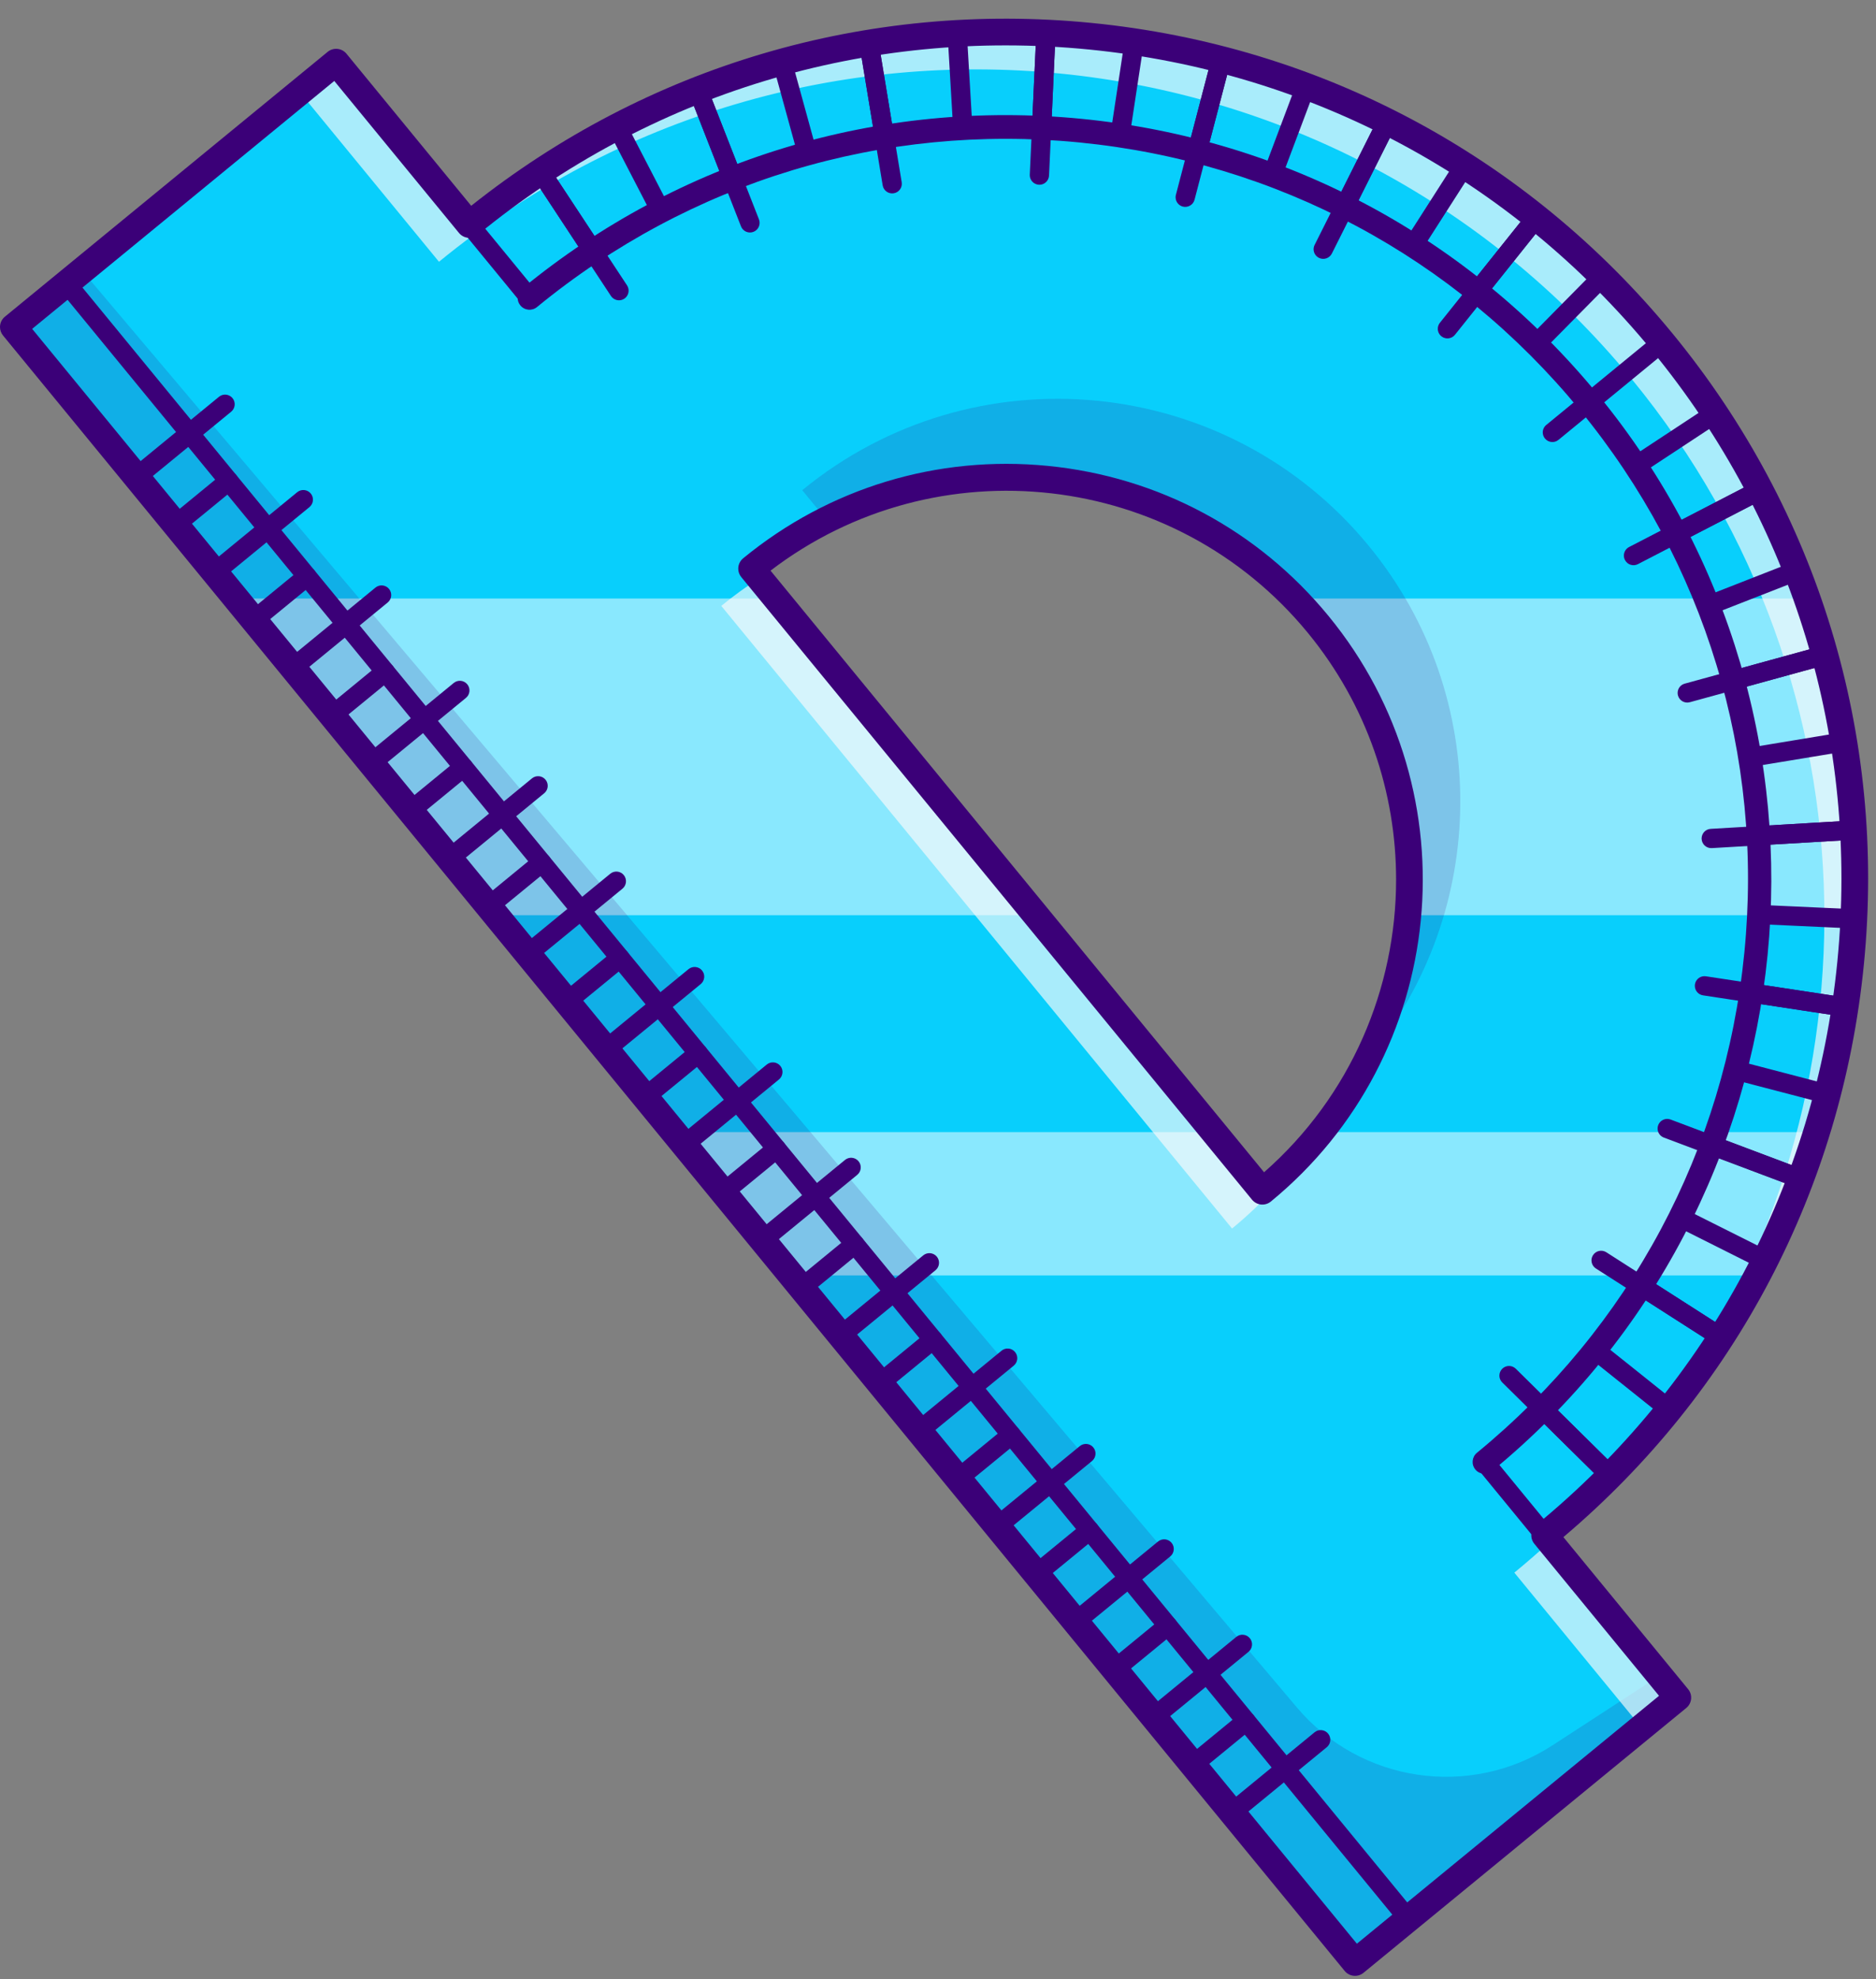 <svg width="91" height="96" viewBox="0 0 91 96" fill="none" xmlns="http://www.w3.org/2000/svg">
<rect x="0" y="0" width="91" height="96" fill="#808080" stroke="none"/>
<path d="M81.388 82.34L74.928 74.469C79.304 70.878 82.747 66.574 85.229 61.863C86.407 59.626 87.369 57.298 88.109 54.91C89.171 51.493 89.781 47.954 89.931 44.392C90.15 39.224 89.398 34.004 87.649 29.029C86.101 24.625 83.77 20.413 80.638 16.596C66.231 -0.962 40.321 -3.516 22.764 10.888L16.306 3.016L0.648 15.861L11.452 29.029L24.056 44.392L32.685 54.91L38.389 61.863L65.73 95.187L81.388 82.34ZM58.881 54.91L50.252 44.392L37.649 29.029L36.459 27.58C44.359 21.098 55.816 21.846 62.818 29.029C63.209 29.43 63.585 29.851 63.946 30.29C67.32 34.403 68.736 39.48 68.302 44.392C67.971 48.167 66.546 51.844 64.079 54.91C63.248 55.942 62.298 56.905 61.234 57.779L58.881 54.91Z" fill="#08CFFC"/>
<path opacity="0.52" d="M50.252 44.392L24.056 44.392L11.452 29.029L37.648 29.029L50.252 44.392Z" fill="url(#paint0_linear_35_246)"/>
<path opacity="0.52" d="M89.931 44.392L68.302 44.392C68.736 39.48 67.32 34.403 63.946 30.29C63.585 29.851 63.209 29.43 62.818 29.029L87.649 29.029C89.398 34.004 90.15 39.224 89.931 44.392Z" fill="url(#paint1_linear_35_246)"/>
<path opacity="0.52" d="M85.229 61.863L38.389 61.863L32.685 54.91L58.881 54.91L61.234 57.779C62.298 56.905 63.248 55.942 64.079 54.91L88.109 54.91C87.368 57.298 86.407 59.626 85.229 61.863Z" fill="url(#paint2_linear_35_246)"/>
<g style="mix-blend-mode:color-burn" opacity="0.16">
<path d="M66.403 26.486C59.56 18.147 47.256 16.933 38.915 23.776L40.095 25.214C48.075 21.204 58.043 23.095 63.946 30.29C68.958 36.4 69.648 44.638 66.377 51.298C72.207 44.244 72.425 33.828 66.403 26.486ZM81.387 82.34L80.51 81.27L75.316 84.648C71.312 87.251 65.998 86.469 62.914 82.822L3.982 13.125L0.648 15.861L65.73 95.187L81.387 82.34Z" fill="#3B0078"/>
</g>
<g opacity="0.66">
<path d="M81.388 82.28L75.21 74.753C74.644 75.274 74.058 75.783 73.456 76.277L79.592 83.754L81.388 82.28ZM63.447 55.592C62.779 56.346 62.04 57.058 61.234 57.719L36.871 28.021C36.224 28.433 35.595 28.889 34.987 29.388L59.764 59.587C61.208 58.403 62.437 57.055 63.447 55.592ZM80.638 16.536C66.231 -1.02 40.321 -3.576 22.764 10.828L16.306 2.957L0.648 15.803L0.972 16.198L14.834 4.825L21.294 12.697C38.851 -1.708 64.761 0.849 79.166 18.405C91.375 33.286 91.399 54.169 80.43 68.959C92.85 54.102 93.37 32.055 80.638 16.536Z" fill="#FCFAFA"/>
</g>
<path d="M25.11 14.448C25.11 14.282 25.182 14.117 25.32 14.003C32.98 7.719 42.628 4.794 52.487 5.766C62.347 6.739 71.238 11.492 77.522 19.152C90.494 34.963 88.185 58.38 72.373 71.353C72.128 71.555 71.765 71.519 71.564 71.273C71.362 71.028 71.398 70.665 71.643 70.464C79.065 64.374 83.672 55.76 84.614 46.206C85.556 36.653 82.722 27.303 76.632 19.881C70.543 12.46 61.928 7.853 52.374 6.911C42.821 5.968 33.472 8.803 26.05 14.892C25.805 15.094 25.442 15.058 25.241 14.813C25.153 14.706 25.11 14.577 25.11 14.448L25.11 14.448Z" fill="#3B0078"/>
<path d="M0 15.861C0 15.84 0.001 15.819 0.003 15.798C0.02 15.627 0.104 15.47 0.237 15.361L15.894 2.515C16.027 2.406 16.198 2.354 16.369 2.371C16.54 2.388 16.697 2.472 16.806 2.605L22.857 9.981C31.4 3.185 42.058 0.038 52.946 1.112C64.049 2.207 74.061 7.56 81.138 16.186C88.214 24.811 91.508 35.673 90.412 46.778C89.338 57.665 84.17 67.503 75.836 74.554L81.887 81.93C81.996 82.062 82.048 82.233 82.031 82.404C82.014 82.575 81.93 82.732 81.797 82.841L66.14 95.687C65.863 95.914 65.455 95.874 65.228 95.597L0.147 16.272C0.052 16.156 0 16.011 0 15.861ZM16.215 3.927L1.56 15.951L65.819 94.275L80.475 82.251L74.427 74.879C74.2 74.602 74.24 74.194 74.517 73.967C82.874 67.11 88.062 57.409 89.124 46.651C90.184 35.894 86.993 25.365 80.136 17.008C73.279 8.65 63.578 3.462 52.819 2.401C42.061 1.34 31.533 4.532 23.175 11.389C23.042 11.498 22.872 11.55 22.701 11.533C22.53 11.516 22.373 11.432 22.264 11.299L16.215 3.927L16.215 3.927ZM35.811 27.58C35.811 27.393 35.892 27.207 36.048 27.079C40.215 23.66 45.464 22.068 50.827 22.597C56.19 23.126 61.027 25.713 64.446 29.88C71.503 38.482 70.247 51.222 61.645 58.279C61.512 58.388 61.342 58.439 61.171 58.423C61 58.406 60.843 58.322 60.733 58.189L35.957 27.99C35.858 27.87 35.81 27.724 35.81 27.58L35.811 27.58ZM67.721 42.662C67.721 38.447 66.321 34.207 63.445 30.701C56.978 22.82 45.413 21.528 37.377 27.678L61.317 56.858C65.538 53.149 67.721 47.924 67.721 42.661L67.721 42.662Z" fill="#3B0078"/>
<path d="M74.835 20.973C74.835 20.838 74.894 20.703 75.006 20.611L80.34 16.235C80.54 16.071 80.835 16.1 80.998 16.299C81.162 16.499 81.133 16.794 80.933 16.957L75.599 21.334C75.4 21.498 75.105 21.468 74.942 21.269C74.87 21.182 74.835 21.077 74.835 20.973Z" fill="#3B0078"/>
<path d="M69.744 15.946C69.744 15.844 69.778 15.741 69.846 15.655L74.154 10.265C74.315 10.063 74.609 10.03 74.811 10.191C75.013 10.353 75.046 10.647 74.884 10.849L70.577 16.238C70.416 16.44 70.121 16.473 69.92 16.312C69.804 16.219 69.744 16.084 69.744 15.946Z" fill="#3B0078"/>
<path d="M63.719 12.088C63.719 12.018 63.736 11.946 63.769 11.879L66.862 5.711C66.978 5.481 67.259 5.387 67.49 5.503C67.721 5.619 67.814 5.899 67.698 6.131L64.605 12.298C64.489 12.529 64.208 12.622 63.977 12.506C63.814 12.424 63.719 12.259 63.719 12.088Z" fill="#3B0078"/>
<path d="M57.025 9.568C57.025 9.529 57.029 9.489 57.04 9.45L58.783 2.774C58.848 2.524 59.103 2.374 59.353 2.44C59.603 2.505 59.753 2.76 59.688 3.01L57.945 9.686C57.88 9.935 57.624 10.085 57.374 10.02C57.164 9.965 57.025 9.775 57.025 9.568Z" fill="#3B0078"/>
<path d="M49.952 8.494C49.952 8.487 49.952 8.48 49.952 8.472L50.269 1.58C50.281 1.322 50.5 1.123 50.757 1.135C51.016 1.147 51.211 1.368 51.203 1.623L50.886 8.515C50.874 8.773 50.655 8.973 50.398 8.961C50.147 8.949 49.951 8.742 49.951 8.494L49.952 8.494Z" fill="#3B0078"/>
<path d="M41.687 2.106C41.687 1.881 41.849 1.683 42.078 1.645C42.333 1.603 42.574 1.775 42.616 2.03L43.739 8.837C43.781 9.093 43.608 9.333 43.353 9.375C43.099 9.417 42.858 9.244 42.816 8.99L41.693 2.182C41.689 2.157 41.687 2.131 41.687 2.106L41.687 2.106Z" fill="#3B0078"/>
<path d="M33.398 4.385C33.398 4.198 33.511 4.021 33.695 3.949C33.935 3.855 34.207 3.974 34.301 4.214L36.815 10.639C36.909 10.881 36.79 11.151 36.55 11.245C36.309 11.339 36.038 11.221 35.944 10.98L33.43 4.555C33.408 4.499 33.398 4.441 33.398 4.385Z" fill="#3B0078"/>
<path d="M25.763 8.337C25.763 8.185 25.837 8.036 25.974 7.946C26.189 7.804 26.479 7.864 26.621 8.079L30.416 13.841C30.558 14.057 30.498 14.347 30.282 14.489C30.067 14.631 29.777 14.571 29.635 14.355L25.84 8.593C25.788 8.514 25.763 8.425 25.763 8.336L25.763 8.337Z" fill="#3B0078"/>
<path d="M72.732 66.72C72.732 66.602 72.777 66.483 72.867 66.392C73.048 66.208 73.344 66.206 73.528 66.388L78.438 71.235C78.622 71.416 78.623 71.713 78.442 71.896C78.26 72.08 77.964 72.082 77.78 71.9L72.871 67.053C72.778 66.962 72.731 66.841 72.731 66.72L72.732 66.72Z" fill="#3B0078"/>
<path d="M77.198 61.132C77.198 61.045 77.222 60.958 77.272 60.88C77.411 60.662 77.701 60.599 77.918 60.738L83.729 64.459C83.946 64.598 84.009 64.887 83.87 65.105C83.731 65.322 83.442 65.386 83.224 65.246L77.414 61.526C77.275 61.437 77.199 61.286 77.199 61.132L77.198 61.132Z" fill="#3B0078"/>
<path d="M80.405 54.737C80.405 54.682 80.415 54.627 80.435 54.572C80.526 54.331 80.796 54.209 81.037 54.3L87.494 56.731C87.736 56.822 87.857 57.092 87.766 57.333C87.676 57.575 87.406 57.697 87.164 57.606L80.708 55.175C80.52 55.104 80.405 54.926 80.405 54.737L80.405 54.737Z" fill="#3B0078"/>
<path d="M82.212 47.816C82.212 47.792 82.214 47.769 82.217 47.745C82.256 47.489 82.495 47.314 82.75 47.353L89.571 48.389C89.827 48.427 90.003 48.666 89.963 48.921C89.924 49.176 89.686 49.352 89.431 49.313L82.609 48.277C82.378 48.242 82.212 48.043 82.212 47.816L82.212 47.816Z" fill="#3B0078"/>
<path d="M82.541 40.668C82.541 40.422 82.733 40.216 82.981 40.202L89.869 39.797C90.127 39.781 90.348 39.978 90.363 40.236C90.377 40.496 90.181 40.715 89.924 40.73L83.036 41.136C82.778 41.151 82.557 40.954 82.542 40.696C82.542 40.687 82.541 40.677 82.541 40.668L82.541 40.668Z" fill="#3B0078"/>
<path d="M81.377 33.609C81.377 33.404 81.513 33.216 81.721 33.159L88.373 31.33C88.622 31.262 88.88 31.408 88.948 31.657C89.017 31.906 88.87 32.164 88.621 32.232L81.968 34.06C81.719 34.129 81.462 33.982 81.394 33.733C81.382 33.692 81.377 33.65 81.377 33.609L81.377 33.609Z" fill="#3B0078"/>
<path d="M78.77 26.948C78.77 26.779 78.862 26.615 79.023 26.532L85.15 23.36C85.379 23.242 85.661 23.331 85.78 23.561C85.899 23.79 85.809 24.072 85.58 24.191L79.453 27.362C79.224 27.481 78.942 27.392 78.823 27.162C78.787 27.093 78.77 27.02 78.77 26.948L78.77 26.948Z" fill="#3B0078"/>
<path d="M74.142 16.584C74.142 16.465 74.186 16.346 74.277 16.255L77.404 13.088C77.585 12.904 77.881 12.902 78.065 13.084C78.249 13.265 78.251 13.561 78.07 13.745L74.942 16.912C74.761 17.096 74.465 17.098 74.281 16.916C74.188 16.825 74.142 16.704 74.142 16.584Z" fill="#3B0078"/>
<path d="M71.273 14.034C71.273 13.932 71.306 13.829 71.375 13.742L74.154 10.265C74.316 10.063 74.61 10.031 74.811 10.192C75.013 10.353 75.046 10.647 74.885 10.849L72.106 14.326C71.944 14.528 71.65 14.561 71.448 14.4C71.333 14.307 71.273 14.171 71.273 14.034Z" fill="#3B0078"/>
<path d="M68.153 11.797C68.153 11.711 68.177 11.624 68.228 11.546L70.628 7.797C70.767 7.579 71.056 7.516 71.274 7.655C71.492 7.795 71.554 8.084 71.416 8.301L69.015 12.05C68.876 12.268 68.587 12.331 68.369 12.192C68.23 12.102 68.154 11.951 68.154 11.797L68.153 11.797Z" fill="#3B0078"/>
<path d="M64.817 9.9C64.817 9.83 64.833 9.758 64.867 9.69L66.862 5.711C66.978 5.481 67.259 5.387 67.49 5.503C67.72 5.619 67.814 5.899 67.698 6.131L65.703 10.11C65.587 10.341 65.306 10.434 65.075 10.318C64.912 10.236 64.817 10.071 64.817 9.9Z" fill="#3B0078"/>
<path d="M61.301 8.362C61.301 8.307 61.311 8.251 61.331 8.197L62.899 4.031C62.99 3.79 63.26 3.667 63.501 3.759C63.743 3.85 63.865 4.119 63.774 4.361L62.206 8.526C62.115 8.768 61.845 8.89 61.603 8.799C61.416 8.728 61.3 8.55 61.3 8.362L61.301 8.362Z" fill="#3B0078"/>
<path d="M57.643 7.199C57.643 7.16 57.648 7.12 57.659 7.081L58.783 2.774C58.848 2.524 59.103 2.374 59.353 2.44C59.603 2.505 59.753 2.76 59.688 3.01L58.563 7.317C58.498 7.567 58.243 7.716 57.993 7.651C57.783 7.596 57.643 7.406 57.643 7.199L57.643 7.199Z" fill="#3B0078"/>
<path d="M53.884 6.425C53.884 6.402 53.886 6.379 53.889 6.355L54.557 1.954C54.596 1.699 54.834 1.523 55.09 1.562C55.345 1.601 55.522 1.84 55.482 2.094L54.814 6.495C54.775 6.75 54.536 6.926 54.281 6.887C54.049 6.852 53.884 6.652 53.884 6.425Z" fill="#3B0078"/>
<path d="M50.064 6.048C50.064 6.041 50.064 6.034 50.065 6.026L50.269 1.58C50.281 1.322 50.5 1.122 50.758 1.134C51.016 1.146 51.212 1.368 51.203 1.623L50.999 6.069C50.987 6.327 50.768 6.527 50.51 6.515C50.26 6.503 50.064 6.296 50.064 6.048L50.064 6.048Z" fill="#3B0078"/>
<path d="M45.965 1.629C45.965 1.383 46.156 1.177 46.405 1.162C46.663 1.147 46.884 1.344 46.899 1.602L47.161 6.045C47.175 6.306 46.979 6.525 46.721 6.539C46.463 6.555 46.242 6.358 46.227 6.1L45.965 1.656C45.965 1.647 45.965 1.638 45.965 1.629Z" fill="#3B0078"/>
<path d="M41.687 2.106C41.687 1.881 41.849 1.683 42.078 1.645C42.333 1.603 42.574 1.775 42.616 2.03L43.34 6.422C43.382 6.678 43.21 6.917 42.955 6.959C42.7 7.001 42.459 6.829 42.417 6.574L41.693 2.182C41.689 2.157 41.687 2.131 41.687 2.106L41.687 2.106Z" fill="#3B0078"/>
<path d="M37.483 3.028C37.483 2.823 37.619 2.635 37.826 2.578C38.075 2.509 38.333 2.655 38.401 2.905L39.58 7.197C39.65 7.446 39.502 7.703 39.253 7.771C39.004 7.84 38.747 7.693 38.679 7.444L37.499 3.152C37.488 3.111 37.483 3.069 37.483 3.028L37.483 3.028Z" fill="#3B0078"/>
<path d="M33.398 4.385C33.398 4.198 33.511 4.021 33.695 3.949C33.935 3.855 34.207 3.974 34.301 4.214L35.923 8.359C36.017 8.6 35.898 8.871 35.658 8.965C35.417 9.059 35.146 8.94 35.052 8.7L33.43 4.555C33.408 4.499 33.398 4.441 33.398 4.385L33.398 4.385Z" fill="#3B0078"/>
<path d="M29.477 6.161C29.477 5.992 29.57 5.828 29.73 5.745C29.959 5.627 30.242 5.717 30.36 5.946L32.406 9.899C32.525 10.128 32.435 10.41 32.206 10.529C31.977 10.648 31.694 10.558 31.576 10.329L29.53 6.376C29.494 6.307 29.477 6.234 29.477 6.161L29.477 6.161Z" fill="#3B0078"/>
<path d="M25.764 8.337C25.764 8.185 25.838 8.036 25.974 7.946C26.19 7.804 26.48 7.864 26.621 8.079L29.07 11.796C29.212 12.012 29.152 12.302 28.936 12.444C28.721 12.586 28.431 12.526 28.289 12.311L25.841 8.593C25.788 8.514 25.764 8.425 25.764 8.336L25.764 8.337Z" fill="#3B0078"/>
<path d="M22.298 10.888C22.298 10.753 22.356 10.619 22.469 10.527C22.669 10.363 22.963 10.392 23.127 10.591L25.95 14.033C26.114 14.232 26.085 14.527 25.886 14.69C25.686 14.854 25.391 14.825 25.227 14.626L22.404 11.184C22.333 11.098 22.298 10.993 22.298 10.888Z" fill="#3B0078"/>
<path d="M71.638 71.027C71.638 70.892 71.697 70.758 71.809 70.665C72.009 70.501 72.303 70.531 72.467 70.73L75.29 74.171C75.454 74.371 75.426 74.665 75.225 74.829C75.026 74.993 74.731 74.964 74.567 74.764L71.744 71.323C71.673 71.236 71.638 71.131 71.638 71.027L71.638 71.027Z" fill="#3B0078"/>
<path d="M74.474 68.441C74.474 68.322 74.519 68.203 74.609 68.112C74.79 67.929 75.087 67.927 75.27 68.108L78.438 71.235C78.622 71.417 78.623 71.713 78.442 71.897C78.26 72.08 77.964 72.082 77.78 71.901L74.613 68.774C74.52 68.682 74.474 68.562 74.474 68.441L74.474 68.441Z" fill="#3B0078"/>
<path d="M77.024 65.571C77.024 65.469 77.057 65.366 77.126 65.28C77.287 65.078 77.582 65.046 77.783 65.207L81.26 67.986C81.462 68.147 81.495 68.441 81.334 68.643C81.172 68.845 80.878 68.878 80.677 68.716L77.199 65.937C77.084 65.845 77.024 65.709 77.024 65.571Z" fill="#3B0078"/>
<path d="M79.26 62.452C79.26 62.365 79.284 62.278 79.334 62.2C79.473 61.982 79.763 61.919 79.98 62.058L83.728 64.459C83.946 64.598 84.009 64.887 83.87 65.104C83.731 65.322 83.442 65.385 83.224 65.246L79.476 62.846C79.336 62.757 79.26 62.606 79.26 62.452L79.26 62.452Z" fill="#3B0078"/>
<path d="M81.158 59.115C81.158 59.045 81.174 58.974 81.207 58.906C81.323 58.675 81.604 58.582 81.835 58.698L85.814 60.693C86.045 60.809 86.138 61.09 86.022 61.321C85.906 61.551 85.625 61.645 85.394 61.529L81.416 59.534C81.252 59.452 81.158 59.287 81.158 59.115Z" fill="#3B0078"/>
<path d="M82.697 55.6C82.697 55.545 82.706 55.489 82.726 55.435C82.817 55.194 83.087 55.071 83.329 55.163L87.494 56.731C87.736 56.822 87.858 57.092 87.767 57.333C87.676 57.575 87.406 57.697 87.165 57.606L82.999 56.038C82.812 55.967 82.696 55.789 82.696 55.6L82.697 55.6Z" fill="#3B0078"/>
<path d="M83.859 51.942C83.859 51.903 83.864 51.863 83.874 51.824C83.939 51.574 84.195 51.424 84.445 51.489L88.752 52.614C89.001 52.679 89.151 52.934 89.086 53.184C89.021 53.434 88.765 53.584 88.516 53.519L84.209 52.394C83.999 52.339 83.859 52.15 83.859 51.942Z" fill="#3B0078"/>
<path d="M84.633 48.183C84.633 48.16 84.635 48.136 84.638 48.112C84.677 47.857 84.915 47.681 85.17 47.72L89.571 48.388C89.826 48.427 90.003 48.666 89.963 48.921C89.924 49.176 89.686 49.352 89.431 49.313L85.03 48.645C84.799 48.609 84.632 48.41 84.632 48.183L84.633 48.183Z" fill="#3B0078"/>
<path d="M85.01 44.363C85.01 44.355 85.01 44.348 85.01 44.341C85.022 44.083 85.241 43.883 85.499 43.895L89.945 44.099C90.203 44.111 90.4 44.325 90.391 44.588C90.379 44.846 90.16 45.045 89.902 45.033L85.456 44.829C85.205 44.818 85.009 44.611 85.009 44.362L85.01 44.363Z" fill="#3B0078"/>
<path d="M84.985 40.524C84.985 40.278 85.177 40.072 85.425 40.058L89.869 39.796C90.127 39.781 90.348 39.978 90.363 40.236C90.379 40.496 90.181 40.715 89.924 40.73L85.48 40.991C85.223 41.007 85.001 40.81 84.986 40.552C84.986 40.542 84.986 40.533 84.986 40.524L84.985 40.524Z" fill="#3B0078"/>
<path d="M84.559 36.71C84.559 36.485 84.722 36.287 84.951 36.249L89.343 35.524C89.597 35.482 89.838 35.655 89.88 35.91C89.922 36.166 89.75 36.405 89.495 36.447L85.103 37.172C84.849 37.214 84.608 37.041 84.566 36.786C84.562 36.761 84.559 36.735 84.559 36.71Z" fill="#3B0078"/>
<path d="M83.737 32.961C83.737 32.756 83.874 32.567 84.081 32.51L88.373 31.331C88.622 31.262 88.88 31.409 88.948 31.658C89.017 31.907 88.87 32.164 88.621 32.232L84.329 33.412C84.08 33.48 83.823 33.334 83.754 33.085C83.743 33.043 83.737 33.002 83.737 32.961L83.737 32.961Z" fill="#3B0078"/>
<path d="M82.528 29.318C82.528 29.131 82.641 28.955 82.825 28.883L86.971 27.261C87.211 27.167 87.482 27.286 87.576 27.526C87.671 27.767 87.552 28.038 87.311 28.132L83.166 29.753C82.925 29.847 82.654 29.729 82.56 29.488C82.538 29.432 82.528 29.375 82.528 29.318L82.528 29.318Z" fill="#3B0078"/>
<path d="M80.944 25.822C80.944 25.653 81.036 25.49 81.197 25.407L85.15 23.361C85.379 23.242 85.661 23.332 85.78 23.561C85.899 23.79 85.809 24.073 85.58 24.191L81.627 26.238C81.398 26.356 81.116 26.267 80.997 26.037C80.961 25.968 80.945 25.895 80.945 25.823L80.944 25.822Z" fill="#3B0078"/>
<path d="M79.004 22.511C79.004 22.359 79.078 22.21 79.215 22.12L82.932 19.672C83.148 19.53 83.438 19.59 83.579 19.805C83.721 20.02 83.662 20.311 83.446 20.453L79.729 22.901C79.513 23.043 79.223 22.983 79.082 22.767C79.03 22.688 79.004 22.599 79.004 22.511L79.004 22.511Z" fill="#3B0078"/>
<path d="M2.761 13.745C2.761 13.61 2.819 13.476 2.932 13.383C3.132 13.219 3.426 13.249 3.59 13.448L68.672 92.773C68.836 92.973 68.806 93.267 68.607 93.431C68.407 93.595 68.112 93.566 67.949 93.366L2.867 14.041C2.795 13.954 2.761 13.849 2.761 13.745L2.761 13.745Z" fill="#3B0078"/>
<path d="M6.149 23.137C6.149 23.002 6.207 22.867 6.32 22.775L10.621 19.246C10.821 19.082 11.115 19.112 11.279 19.311C11.443 19.51 11.414 19.805 11.214 19.969L6.913 23.498C6.714 23.662 6.419 23.632 6.255 23.433C6.184 23.346 6.149 23.241 6.149 23.137Z" fill="#3B0078"/>
<path d="M8.047 25.45C8.047 25.315 8.105 25.181 8.218 25.088L10.798 22.971C10.998 22.808 11.292 22.837 11.456 23.036C11.62 23.235 11.591 23.53 11.392 23.694L8.811 25.811C8.611 25.975 8.317 25.946 8.153 25.746C8.082 25.66 8.047 25.555 8.047 25.45Z" fill="#3B0078"/>
<path d="M11.843 30.077C11.843 29.942 11.901 29.808 12.014 29.715L14.594 27.598C14.794 27.434 15.088 27.464 15.252 27.663C15.416 27.862 15.387 28.157 15.188 28.321L12.607 30.438C12.407 30.602 12.113 30.573 11.949 30.373C11.877 30.287 11.843 30.181 11.843 30.077Z" fill="#3B0078"/>
<path d="M15.639 34.704C15.639 34.569 15.697 34.434 15.81 34.342L18.39 32.225C18.59 32.061 18.885 32.09 19.048 32.29C19.212 32.489 19.183 32.784 18.984 32.948L16.403 35.065C16.203 35.229 15.909 35.199 15.745 35C15.674 34.913 15.639 34.808 15.639 34.704Z" fill="#3B0078"/>
<path d="M19.435 39.331C19.435 39.196 19.494 39.061 19.606 38.969L22.187 36.852C22.387 36.688 22.681 36.717 22.845 36.916C23.009 37.116 22.98 37.411 22.78 37.574L20.199 39.692C20 39.855 19.705 39.826 19.541 39.627C19.47 39.54 19.435 39.435 19.435 39.331Z" fill="#3B0078"/>
<path d="M23.231 43.957C23.231 43.822 23.289 43.688 23.402 43.596L25.983 41.478C26.182 41.315 26.477 41.344 26.64 41.543C26.804 41.742 26.775 42.037 26.576 42.201L23.995 44.318C23.796 44.482 23.501 44.453 23.337 44.254C23.266 44.167 23.231 44.062 23.231 43.957Z" fill="#3B0078"/>
<path d="M27.027 48.584C27.027 48.449 27.086 48.315 27.198 48.222L29.779 46.105C29.979 45.941 30.273 45.971 30.437 46.17C30.601 46.37 30.572 46.664 30.372 46.828L27.791 48.945C27.592 49.109 27.297 49.08 27.134 48.88C27.062 48.794 27.027 48.688 27.027 48.584Z" fill="#3B0078"/>
<path d="M30.823 53.211C30.823 53.076 30.882 52.941 30.994 52.849L33.574 50.732C33.774 50.568 34.069 50.597 34.232 50.797C34.396 50.996 34.367 51.291 34.168 51.455L31.587 53.572C31.388 53.735 31.093 53.706 30.93 53.507C30.858 53.42 30.823 53.315 30.823 53.211Z" fill="#3B0078"/>
<path d="M34.619 57.838C34.619 57.703 34.678 57.568 34.79 57.476L37.371 55.359C37.571 55.195 37.865 55.224 38.029 55.423C38.193 55.623 38.164 55.918 37.964 56.081L35.383 58.199C35.184 58.362 34.889 58.333 34.726 58.134C34.654 58.047 34.619 57.942 34.619 57.838Z" fill="#3B0078"/>
<path d="M38.416 62.465C38.416 62.33 38.474 62.195 38.586 62.103L41.167 59.986C41.367 59.822 41.661 59.851 41.825 60.05C41.989 60.25 41.96 60.545 41.76 60.708L39.18 62.825C38.98 62.989 38.686 62.96 38.522 62.761C38.45 62.674 38.416 62.569 38.416 62.465Z" fill="#3B0078"/>
<path d="M42.211 67.091C42.211 66.956 42.27 66.822 42.382 66.73L44.963 64.612C45.163 64.449 45.457 64.478 45.621 64.677C45.785 64.876 45.755 65.171 45.556 65.335L42.975 67.452C42.776 67.616 42.481 67.587 42.318 67.388C42.246 67.301 42.211 67.196 42.211 67.091Z" fill="#3B0078"/>
<path d="M46.007 71.718C46.007 71.583 46.066 71.449 46.178 71.356L48.759 69.239C48.959 69.075 49.253 69.105 49.417 69.304C49.581 69.503 49.551 69.798 49.352 69.962L46.772 72.079C46.572 72.243 46.278 72.214 46.114 72.014C46.042 71.927 46.007 71.822 46.007 71.718Z" fill="#3B0078"/>
<path d="M49.803 76.345C49.803 76.21 49.861 76.075 49.974 75.983L52.555 73.866C52.754 73.702 53.049 73.731 53.213 73.931C53.376 74.13 53.348 74.425 53.148 74.588L50.567 76.706C50.368 76.87 50.073 76.84 49.909 76.641C49.838 76.554 49.803 76.449 49.803 76.345Z" fill="#3B0078"/>
<path d="M53.599 80.972C53.599 80.837 53.658 80.702 53.77 80.61L56.351 78.493C56.551 78.329 56.845 78.358 57.009 78.558C57.173 78.757 57.144 79.052 56.944 79.216L54.364 81.333C54.164 81.496 53.869 81.467 53.706 81.268C53.634 81.181 53.599 81.076 53.599 80.972Z" fill="#3B0078"/>
<path d="M57.395 85.598C57.395 85.463 57.454 85.329 57.566 85.236L60.147 83.119C60.347 82.956 60.641 82.985 60.805 83.184C60.969 83.383 60.939 83.678 60.74 83.842L58.16 85.959C57.96 86.123 57.665 86.094 57.502 85.894C57.43 85.808 57.395 85.703 57.395 85.598Z" fill="#3B0078"/>
<path d="M9.945 27.764C9.945 27.629 10.003 27.494 10.116 27.402L14.417 23.873C14.617 23.709 14.911 23.738 15.075 23.938C15.239 24.137 15.21 24.432 15.01 24.596L10.709 28.125C10.509 28.288 10.215 28.259 10.051 28.06C9.98 27.973 9.945 27.868 9.945 27.764Z" fill="#3B0078"/>
<path d="M13.741 32.39C13.741 32.255 13.799 32.121 13.912 32.029L18.213 28.499C18.413 28.336 18.708 28.365 18.871 28.564C19.035 28.764 19.006 29.058 18.807 29.222L14.505 32.751C14.306 32.915 14.011 32.886 13.847 32.687C13.776 32.6 13.741 32.495 13.741 32.39Z" fill="#3B0078"/>
<path d="M17.537 37.017C17.537 36.882 17.596 36.748 17.708 36.656L22.009 33.126C22.209 32.962 22.504 32.992 22.667 33.191C22.831 33.391 22.802 33.685 22.603 33.849L18.302 37.378C18.102 37.542 17.808 37.513 17.644 37.313C17.572 37.227 17.537 37.122 17.537 37.017Z" fill="#3B0078"/>
<path d="M21.333 41.644C21.333 41.509 21.391 41.374 21.504 41.282L25.805 37.753C26.005 37.589 26.299 37.618 26.463 37.818C26.627 38.017 26.598 38.312 26.398 38.475L22.097 42.005C21.898 42.168 21.603 42.139 21.439 41.94C21.368 41.853 21.333 41.748 21.333 41.644Z" fill="#3B0078"/>
<path d="M25.129 46.271C25.129 46.136 25.188 46.002 25.3 45.909L29.601 42.38C29.801 42.216 30.096 42.245 30.259 42.445C30.423 42.644 30.394 42.939 30.195 43.103L25.893 46.632C25.694 46.796 25.399 46.767 25.236 46.567C25.164 46.48 25.129 46.375 25.129 46.271Z" fill="#3B0078"/>
<path d="M28.925 50.898C28.925 50.763 28.983 50.629 29.096 50.536L33.397 47.007C33.597 46.843 33.892 46.872 34.055 47.072C34.219 47.271 34.19 47.566 33.991 47.73L29.689 51.259C29.489 51.423 29.195 51.393 29.031 51.194C28.96 51.107 28.925 51.002 28.925 50.898Z" fill="#3B0078"/>
<path d="M32.721 55.524C32.721 55.389 32.78 55.255 32.892 55.163L37.194 51.633C37.393 51.47 37.688 51.499 37.851 51.698C38.015 51.898 37.986 52.192 37.787 52.356L33.486 55.885C33.286 56.049 32.991 56.02 32.828 55.821C32.756 55.734 32.721 55.629 32.721 55.524Z" fill="#3B0078"/>
<path d="M36.517 60.151C36.517 60.016 36.575 59.882 36.688 59.789L40.989 56.26C41.189 56.097 41.483 56.126 41.647 56.325C41.811 56.525 41.782 56.819 41.583 56.983L37.281 60.512C37.082 60.676 36.787 60.647 36.623 60.447C36.552 60.361 36.517 60.256 36.517 60.151Z" fill="#3B0078"/>
<path d="M40.313 64.778C40.313 64.643 40.371 64.508 40.484 64.416L44.786 60.887C44.985 60.724 45.28 60.753 45.444 60.952C45.607 61.151 45.579 61.446 45.379 61.61L41.077 65.139C40.878 65.303 40.583 65.273 40.419 65.074C40.348 64.987 40.313 64.882 40.313 64.778Z" fill="#3B0078"/>
<path d="M44.109 69.404C44.109 69.269 44.168 69.135 44.28 69.043L48.581 65.514C48.781 65.35 49.076 65.379 49.239 65.579C49.403 65.778 49.374 66.073 49.175 66.237L44.874 69.766C44.674 69.929 44.38 69.9 44.216 69.701C44.144 69.614 44.109 69.509 44.109 69.404Z" fill="#3B0078"/>
<path d="M47.905 74.031C47.905 73.896 47.964 73.762 48.076 73.67L52.377 70.141C52.577 69.977 52.872 70.006 53.035 70.205C53.199 70.405 53.17 70.699 52.971 70.863L48.669 74.392C48.47 74.556 48.175 74.527 48.011 74.328C47.94 74.241 47.905 74.136 47.905 74.031Z" fill="#3B0078"/>
<path d="M51.701 78.658C51.701 78.523 51.76 78.389 51.872 78.297L56.173 74.767C56.373 74.604 56.668 74.633 56.831 74.832C56.995 75.032 56.966 75.326 56.767 75.49L52.465 79.019C52.266 79.183 51.971 79.154 51.808 78.955C51.736 78.868 51.701 78.763 51.701 78.658Z" fill="#3B0078"/>
<path d="M55.497 83.285C55.497 83.15 55.556 83.016 55.668 82.923L59.969 79.394C60.169 79.23 60.464 79.26 60.627 79.459C60.791 79.658 60.762 79.953 60.563 80.117L56.262 83.646C56.062 83.81 55.767 83.781 55.604 83.581C55.532 83.495 55.497 83.389 55.497 83.285Z" fill="#3B0078"/>
<path d="M59.294 87.912C59.294 87.777 59.352 87.642 59.465 87.55L63.766 84.021C63.965 83.857 64.26 83.886 64.424 84.086C64.587 84.285 64.559 84.58 64.359 84.744L60.058 88.273C59.858 88.436 59.563 88.407 59.4 88.208C59.328 88.121 59.294 88.016 59.294 87.912Z" fill="#3B0078"/>
<defs>
<linearGradient id="paint0_linear_35_246" x1="44.995" y1="36.062" x2="26.8" y2="36.897" gradientUnits="userSpaceOnUse">
<stop stop-color="white"/>
<stop offset="1" stop-color="white"/>
</linearGradient>
<linearGradient id="paint1_linear_35_246" x1="91.88" y1="36.876" x2="54.488" y2="36.431" gradientUnits="userSpaceOnUse">
<stop stop-color="white"/>
<stop offset="1" stop-color="white"/>
</linearGradient>
<linearGradient id="paint2_linear_35_246" x1="73.993" y1="58.215" x2="44.613" y2="58.55" gradientUnits="userSpaceOnUse">
<stop stop-color="white"/>
<stop offset="1" stop-color="white"/>
</linearGradient>
</defs>
</svg>
